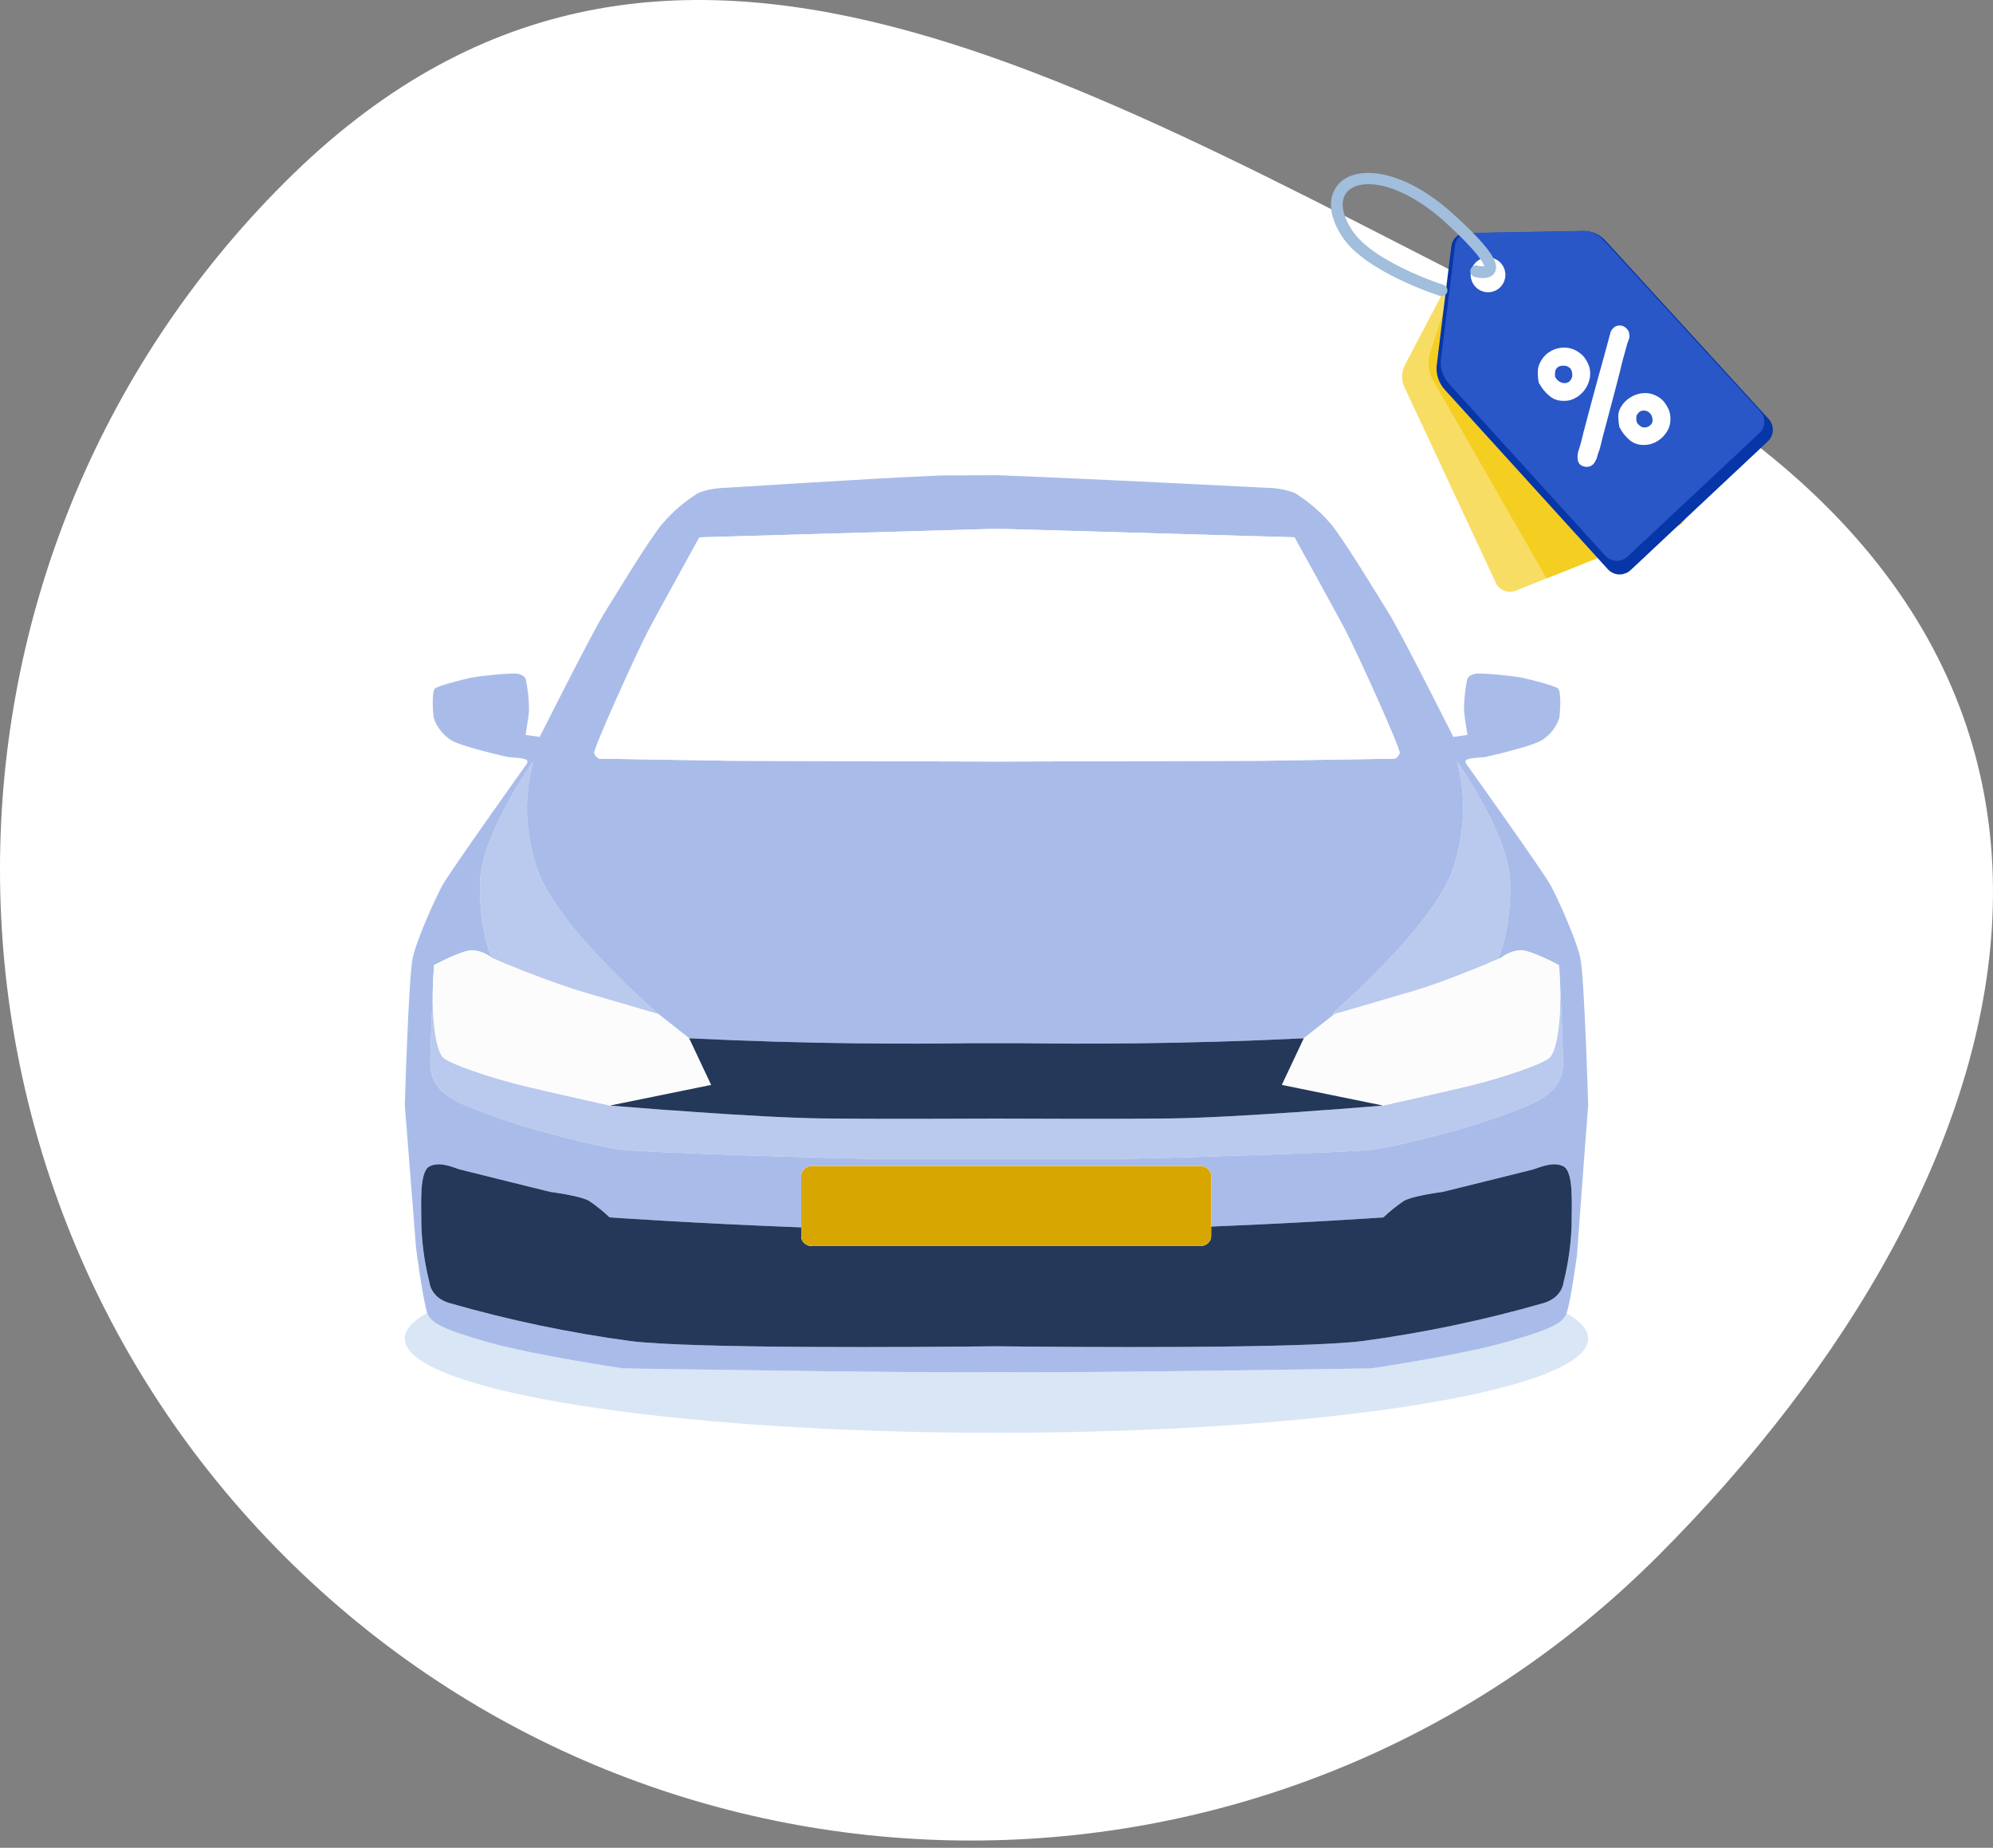 <?xml version="1.0" encoding="UTF-8"?> <svg xmlns="http://www.w3.org/2000/svg" width="192" height="178" viewBox="0 0 192 178" fill="none"><rect x="0" y="0" width="192" height="178" fill="#808080" stroke="none"/><path d="M159.703 149.912C123.18 186.435 63.915 186.435 27.392 149.912C-9.131 113.389 -9.131 54.124 27.392 17.601C63.915 -18.922 105.372 9.151 151.707 32.063C211.822 61.667 196.226 113.389 159.703 149.912Z" fill="white"></path><path d="M153 128.952C153 133.964 127.483 138.024 96.002 138.024C64.522 138.024 39 133.964 39 128.952C39 128.091 39.75 127.262 41.154 126.474C41.177 126.539 41.204 126.603 41.234 126.665C41.644 127.43 42.509 128.036 47.068 129.312C51.631 130.588 59.979 131.818 59.979 131.818C59.979 131.818 89.045 132.301 96.002 132.173C102.985 132.301 132.116 131.818 132.116 131.818C132.116 131.818 140.464 130.588 145.022 129.312C149.586 128.036 150.451 127.43 150.856 126.665C150.88 126.616 150.9 126.566 150.916 126.515C152.275 127.289 153 128.105 153 128.952Z" fill="#D9E6F5"></path><path d="M152.23 92.211C151.82 90.448 150.126 86.639 149.381 85.281C148.636 83.919 141.304 73.649 141.304 73.649C141.248 73.601 141.21 73.538 141.195 73.47C141.18 73.402 141.188 73.331 141.219 73.266C141.304 73.002 142.993 72.943 142.993 72.943C142.993 72.943 147.762 71.9 148.641 71.239C149.396 70.722 149.948 69.996 150.216 69.17C150.306 68.615 150.426 66.601 150.096 66.323C149.761 66.049 147.582 65.498 146.702 65.302C145.822 65.111 142.553 64.778 142.068 64.915C141.584 65.056 141.434 65.193 141.339 65.471C141.138 66.454 141.038 67.451 141.039 68.451C141.099 69.225 141.374 70.797 141.374 70.797L140.009 70.988C140.009 70.988 135.006 61.015 133.776 59.047C132.546 57.074 129.327 51.748 128.143 50.394C127.178 49.279 126.036 48.302 124.754 47.496C123.947 47.188 123.084 47.018 122.209 46.995C122.184 46.995 122.159 46.994 122.135 46.991C122.09 46.991 122.035 46.991 121.965 46.986C121.335 46.954 119.58 46.868 117.186 46.749C117.051 46.74 116.921 46.731 116.781 46.727C116.621 46.722 116.461 46.713 116.301 46.704C116.181 46.695 116.061 46.69 115.936 46.685C115.903 46.686 115.87 46.685 115.836 46.681C115.142 46.645 114.412 46.608 113.652 46.572C113.327 46.558 113.002 46.54 112.667 46.526C112.258 46.503 111.838 46.485 111.413 46.462C108.379 46.316 105.05 46.157 101.901 46.02C101.561 46.002 101.221 45.988 100.886 45.975C99.197 45.902 97.582 45.834 96.108 45.779L90.634 45.802C82.227 46.175 70.13 46.995 69.796 46.995C69.766 46.995 69.735 46.996 69.706 47C69.672 46.999 69.639 47.001 69.606 47.004C69.561 47.004 69.516 47.009 69.466 47.014H69.456C68.695 47.056 67.949 47.219 67.251 47.496C65.967 48.3 64.824 49.277 63.862 50.394C62.678 51.748 59.454 57.074 58.229 59.047C56.999 61.015 51.996 70.988 51.996 70.988L50.631 70.797C50.631 70.797 50.906 69.225 50.966 68.451C50.966 67.451 50.864 66.453 50.661 65.471C50.571 65.193 50.422 65.056 49.937 64.915C49.452 64.778 46.178 65.111 45.303 65.302C44.423 65.498 42.244 66.049 41.909 66.323C41.574 66.601 41.699 68.615 41.789 69.17C42.057 69.996 42.609 70.722 43.364 71.239C44.243 71.9 49.007 72.943 49.007 72.943C49.007 72.943 50.701 73.002 50.781 73.266C50.812 73.33 50.821 73.401 50.806 73.469C50.792 73.537 50.756 73.6 50.701 73.649C50.701 73.649 43.369 83.919 42.624 85.281C41.879 86.639 40.18 90.448 39.77 92.211C39.36 93.975 39 106.472 39 106.472L40.085 120.273C40.085 120.273 40.739 125.23 41.154 126.474C41.177 126.539 41.204 126.603 41.234 126.665C41.644 127.431 42.509 128.037 47.068 129.313C51.631 130.588 59.979 131.818 59.979 131.818C59.979 131.818 89.045 132.301 96.002 132.174C102.985 132.301 132.116 131.818 132.116 131.818C132.116 131.818 140.464 130.588 145.022 129.313C149.586 128.037 150.451 127.431 150.856 126.665C150.88 126.617 150.9 126.566 150.916 126.515C151.241 125.617 151.715 122.401 151.915 120.97C151.915 120.952 151.92 120.938 151.92 120.92C152.295 115.667 153 106.472 153 106.472C153 106.472 152.64 93.975 152.23 92.211ZM62.483 60.705C63.477 58.823 67.026 52.404 67.356 51.807C67.363 51.791 67.372 51.776 67.381 51.761L95.243 50.959H96.842L124.704 51.761C124.713 51.776 124.722 51.791 124.729 51.807C125.059 52.404 128.607 58.823 129.602 60.705C130.647 62.678 134.951 72.164 134.836 72.551C134.8 72.665 134.74 72.771 134.658 72.862C134.577 72.954 134.476 73.029 134.361 73.084L132.461 73.116L121.565 73.289L96.043 73.362L70.52 73.289L68.206 73.253L57.729 73.084C57.614 73.03 57.512 72.955 57.43 72.863C57.349 72.771 57.289 72.665 57.254 72.551C57.134 72.164 61.438 62.678 62.483 60.705ZM41.489 101.018C41.489 100.449 41.589 98.025 41.684 95.988V95.843C41.689 95.063 41.719 94.234 41.794 93.387C41.798 93.353 41.8 93.32 41.799 93.287C41.803 93.258 41.805 93.229 41.804 93.2C41.808 93.173 41.81 93.145 41.809 93.118C41.809 93.072 41.814 93.022 41.819 92.972C41.819 92.972 44.513 91.51 45.528 91.537C46.209 91.594 46.853 91.846 47.367 92.257C47.367 92.257 46.118 89.564 46.248 84.967C46.378 80.37 51.356 73.362 51.356 73.362C50.458 76.772 50.591 80.34 51.741 83.687C53.656 89.332 63.413 97.674 63.413 97.674L66.392 100.021C77.903 100.59 87.785 100.576 93.448 100.494H98.547C104.215 100.576 114.092 100.59 125.603 100.021L128.587 97.674C128.587 97.674 128.817 97.606 129.207 97.496C128.912 97.556 128.617 97.615 128.313 97.674C128.313 97.674 138.07 89.332 139.984 83.687C140.413 82.418 140.701 81.112 140.844 79.791C141.093 77.655 140.937 75.496 140.384 73.408C140.379 73.399 140.379 73.389 140.374 73.385C140.371 73.378 140.369 73.37 140.369 73.362C140.369 73.366 140.371 73.369 140.374 73.371C140.574 73.654 145.352 80.465 145.477 84.967C145.607 89.564 144.358 92.257 144.358 92.257C144.358 92.257 143.918 92.503 143.088 92.904C144.018 92.521 144.628 92.257 144.628 92.257C145.143 91.847 145.786 91.595 146.467 91.537C147.487 91.51 150.176 92.972 150.176 92.972C150.175 92.986 150.177 93 150.181 93.013C150.191 92.999 150.203 92.985 150.216 92.972C150.216 92.972 150.546 99.993 150.546 101.018C150.546 102.044 150.741 103.069 150.216 104.094C149.691 105.119 148.836 105.748 147.172 106.5C144.863 107.447 142.491 108.259 140.069 108.933C138.494 109.343 134.671 110.404 132.291 110.732C129.907 111.06 110.063 111.63 108.069 111.63H83.971C81.972 111.63 62.128 111.06 59.744 110.732C57.364 110.404 53.541 109.343 51.966 108.933C49.544 108.259 47.172 107.447 44.863 106.5C43.199 105.748 42.344 105.119 41.819 104.094C41.294 103.069 41.489 102.044 41.489 101.018ZM151.4 118.15C151.332 119.942 151.077 121.723 150.641 123.471C150.591 123.868 150.433 124.248 150.181 124.574C149.928 124.9 149.59 125.164 149.196 125.34C149.053 125.408 148.904 125.466 148.751 125.513C143.023 127.162 137.159 128.393 131.217 129.194C125.074 129.937 103.45 129.773 95.998 129.691C88.545 129.773 66.921 129.937 60.778 129.194C54.837 128.393 48.975 127.162 43.249 125.513C43.093 125.468 42.943 125.41 42.799 125.34C42.405 125.164 42.067 124.9 41.814 124.574C41.562 124.248 41.404 123.868 41.354 123.471C40.918 121.723 40.663 119.942 40.594 118.15C40.594 116.068 40.365 112.906 41.369 112.363C42.374 111.821 43.839 112.532 44.293 112.655C44.753 112.778 53.016 114.819 53.016 114.819C53.016 114.819 55.94 115.193 56.764 115.694C57.465 116.172 58.122 116.701 58.729 117.275C58.729 117.275 66.921 117.845 77.183 118.236V113.275C77.184 113.025 77.293 112.785 77.487 112.608C77.681 112.432 77.944 112.332 78.218 112.332H115.636C115.911 112.332 116.174 112.432 116.368 112.608C116.561 112.785 116.671 113.025 116.671 113.275V118.159C126.048 117.781 133.271 117.275 133.271 117.275C133.877 116.699 134.534 116.171 135.235 115.694C136.055 115.193 138.979 114.819 138.979 114.819C138.979 114.819 147.247 112.778 147.702 112.655C148.156 112.532 149.621 111.821 150.626 112.363C151.63 112.906 151.4 116.068 151.4 118.15Z" fill="#A9BCE9"></path><path opacity="0.8" d="M150.216 104.094C149.691 105.119 148.837 105.748 147.172 106.5C144.863 107.447 142.491 108.259 140.069 108.933C138.495 109.343 134.671 110.404 132.292 110.732C129.907 111.06 110.063 111.63 108.069 111.63H83.972C81.972 111.63 62.128 111.06 59.744 110.732C57.365 110.404 53.541 109.343 51.966 108.933C49.545 108.259 47.172 107.447 44.864 106.5C43.199 105.748 42.344 105.119 41.819 104.094C41.295 103.069 41.489 102.044 41.489 101.018C41.489 100.449 41.59 98.025 41.684 95.988C41.684 99.023 42.119 101.388 42.729 101.902C43.529 102.581 47.313 103.784 49.492 104.358C51.666 104.932 58.769 106.5 58.769 106.5C58.769 106.5 60.914 106.682 63.933 106.91C65.062 107.028 66.122 107.096 67.142 107.137H67.152C71.28 107.424 76.054 107.702 79.283 107.743C84.181 107.803 91.994 107.775 95.998 107.757H96.018C100.027 107.775 107.819 107.803 112.713 107.743C115.937 107.702 120.695 107.424 124.819 107.137C124.841 107.14 124.862 107.14 124.884 107.137C125.924 107.096 127.008 107.028 128.158 106.901H128.183C131.137 106.677 133.226 106.5 133.226 106.5C133.226 106.5 140.329 104.932 142.509 104.358C144.683 103.784 148.467 102.581 149.266 101.902C150.066 101.223 150.566 97.387 150.181 93.013C150.191 92.999 150.203 92.985 150.216 92.972C150.216 92.972 150.546 99.993 150.546 101.018C150.546 102.044 150.741 103.069 150.216 104.094Z" fill="#A9BCE9"></path><path d="M151.401 118.15C151.332 119.942 151.078 121.724 150.641 123.472C150.592 123.869 150.434 124.248 150.181 124.574C149.929 124.901 149.59 125.164 149.197 125.34C149.054 125.408 148.905 125.466 148.752 125.513C143.023 127.162 137.16 128.393 131.217 129.194C125.074 129.937 103.451 129.773 95.998 129.691C88.545 129.773 66.922 129.937 60.779 129.194C54.838 128.394 48.976 127.162 43.249 125.513C43.094 125.468 42.943 125.41 42.799 125.34C42.406 125.164 42.067 124.901 41.815 124.574C41.562 124.248 41.404 123.869 41.355 123.472C40.918 121.724 40.664 119.942 40.595 118.15C40.595 116.068 40.365 112.906 41.37 112.364C42.374 111.822 43.839 112.532 44.294 112.655C44.754 112.778 53.016 114.82 53.016 114.82C53.016 114.82 55.94 115.193 56.765 115.694C57.465 116.172 58.123 116.701 58.729 117.275C58.729 117.275 66.922 117.845 77.184 118.237V119.089C77.184 119.213 77.21 119.335 77.262 119.45C77.314 119.564 77.39 119.668 77.486 119.756C77.582 119.844 77.697 119.913 77.822 119.96C77.948 120.008 78.082 120.032 78.218 120.032H115.637C115.773 120.032 115.907 120.008 116.033 119.96C116.159 119.913 116.273 119.844 116.369 119.756C116.465 119.668 116.541 119.564 116.593 119.45C116.645 119.335 116.672 119.213 116.672 119.089V118.159C126.049 117.781 133.271 117.275 133.271 117.275C133.877 116.7 134.534 116.171 135.236 115.694C136.056 115.193 138.98 114.82 138.98 114.82C138.98 114.82 147.247 112.778 147.702 112.655C148.157 112.532 149.621 111.822 150.626 112.364C151.631 112.906 151.401 116.068 151.401 118.15Z" fill="#243859"></path><path d="M66.392 100.021L63.413 97.674C63.41 97.674 63.407 97.674 63.405 97.674C63.402 97.673 63.4 97.671 63.398 97.67C63.388 97.665 63.373 97.665 63.363 97.661C62.868 97.515 58.749 96.312 55.735 95.428C52.897 94.502 50.111 93.447 47.388 92.266C47.38 92.264 47.374 92.261 47.368 92.257C46.853 91.846 46.209 91.594 45.528 91.537C44.514 91.51 41.819 92.972 41.819 92.972C41.815 93.022 41.809 93.072 41.809 93.118C41.81 93.145 41.808 93.173 41.804 93.2C41.805 93.229 41.804 93.258 41.8 93.287C41.8 93.32 41.799 93.353 41.794 93.387C41.72 94.234 41.69 95.064 41.685 95.843V95.988C41.685 99.023 42.119 101.388 42.729 101.902C43.529 102.581 47.313 103.784 49.492 104.358C51.666 104.932 58.769 106.5 58.769 106.5L59.859 106.276H59.864L68.511 104.513L66.392 100.021Z" fill="#FCFCFC"></path><path d="M149.266 101.902C148.467 102.581 144.683 103.784 142.509 104.358C140.329 104.932 133.226 106.5 133.226 106.5L132.157 106.281L123.484 104.513L125.604 100.021L128.588 97.674C128.588 97.674 128.818 97.606 129.208 97.496C129.21 97.494 129.214 97.492 129.218 97.492C130.557 97.096 133.786 96.153 136.26 95.428C138.36 94.813 141.294 93.642 143.073 92.913C143.078 92.904 143.083 92.904 143.088 92.904C144.018 92.521 144.628 92.257 144.628 92.257C145.143 91.847 145.787 91.595 146.467 91.537C147.487 91.51 150.176 92.972 150.176 92.972C150.175 92.986 150.177 93 150.181 93.013C150.566 97.387 150.066 101.224 149.266 101.902Z" fill="#FCFCFC"></path><path d="M133.227 106.499C133.227 106.499 131.137 106.677 128.183 106.9H128.158C127.149 106.973 126.044 107.055 124.884 107.137C124.863 107.139 124.841 107.139 124.819 107.137C120.696 107.424 115.937 107.702 112.713 107.743C107.819 107.802 100.027 107.775 96.018 107.756H95.998C91.994 107.775 84.182 107.802 79.283 107.743C76.054 107.702 71.281 107.424 67.152 107.137H67.142C66.007 107.059 64.923 106.982 63.933 106.909C60.914 106.681 58.77 106.499 58.77 106.499L59.859 106.276H59.864L68.511 104.512L66.392 100.02C77.904 100.59 87.786 100.576 93.449 100.494H98.547C104.216 100.576 114.093 100.59 125.604 100.02L123.485 104.512L132.157 106.28L133.227 106.499Z" fill="#243859"></path><path opacity="0.8" d="M63.413 97.674C63.41 97.675 63.407 97.674 63.404 97.674C63.402 97.673 63.4 97.671 63.398 97.67C63.388 97.665 63.373 97.665 63.362 97.661C62.868 97.515 58.749 96.312 55.735 95.428C52.896 94.502 50.11 93.447 47.387 92.266C47.38 92.264 47.373 92.261 47.367 92.257C47.367 92.257 46.118 89.564 46.248 84.967C46.378 80.37 51.356 73.362 51.356 73.362C50.458 76.772 50.591 80.34 51.741 83.687C53.656 89.332 63.413 97.674 63.413 97.674Z" fill="#A9BCE9"></path><path opacity="0.8" d="M144.358 92.258C144.358 92.258 143.918 92.504 143.088 92.905C143.083 92.905 143.078 92.905 143.073 92.914C141.294 93.643 138.359 94.814 136.26 95.429C133.786 96.153 130.557 97.097 129.217 97.493C129.213 97.493 129.21 97.495 129.207 97.498C128.912 97.557 128.617 97.616 128.312 97.675C128.312 97.675 138.07 89.333 139.984 83.688C140.413 82.419 140.701 81.114 140.844 79.792C141.093 77.656 140.937 75.497 140.384 73.409C140.379 73.4 140.379 73.391 140.374 73.386V73.372C140.574 73.655 145.352 80.466 145.477 84.968C145.607 89.565 144.358 92.258 144.358 92.258Z" fill="#A9BCE9"></path><path d="M115.637 112.332H78.218C77.647 112.332 77.184 112.754 77.184 113.275V119.088C77.184 119.609 77.647 120.032 78.218 120.032H115.637C116.208 120.032 116.671 119.609 116.671 119.088V113.275C116.671 112.754 116.208 112.332 115.637 112.332Z" fill="#FCFCFC"></path><path d="M115.637 112.332H78.218C77.647 112.332 77.184 112.754 77.184 113.275V119.088C77.184 119.609 77.647 120.032 78.218 120.032H115.637C116.208 120.032 116.671 119.609 116.671 119.088V113.275C116.671 112.754 116.208 112.332 115.637 112.332Z" fill="#D8A600"></path><path d="M129.602 60.705C128.608 58.823 125.059 52.404 124.729 51.807C124.722 51.791 124.713 51.776 124.704 51.761L96.842 50.959H95.243L67.381 51.761C67.372 51.776 67.363 51.791 67.356 51.807C67.026 52.404 63.477 58.823 62.483 60.705C61.438 62.678 57.134 72.164 57.254 72.551C57.289 72.665 57.349 72.771 57.43 72.863C57.512 72.955 57.614 73.03 57.729 73.084L68.206 73.253L70.52 73.289L96.043 73.362L121.565 73.289L132.461 73.116L134.361 73.084C134.476 73.029 134.577 72.954 134.659 72.862C134.74 72.771 134.8 72.665 134.836 72.551C134.951 72.164 130.647 62.678 129.602 60.705Z" fill="white"></path><g clip-path="url(#clip0_11246_168547)"><path d="M162.073 50.383C161.945 50.519 161.797 50.602 161.614 50.668L155.893 52.946L150.932 54.95L148.987 55.713L146.04 56.899C145.29 57.2 144.426 56.858 144.117 56.166L135.315 37.328C134.97 36.62 135.001 35.805 135.37 35.106L138.422 29.299L140.091 26.136C140.367 25.59 141.048 25.343 141.678 25.532L142.283 25.73L144.257 26.355L151.884 28.773C152.586 28.995 153.181 29.494 153.481 30.159L153.51 30.238L158.371 40.562L162.035 48.313L162.316 48.926C162.585 49.424 162.469 50.002 162.073 50.383Z" fill="#F8DD64"></path><path d="M162.073 50.383C161.944 50.519 161.797 50.602 161.613 50.668L155.893 52.947L150.932 54.95L148.987 55.713L138.055 36.634C137.584 35.823 137.505 34.869 137.781 33.995L139.228 29.484L141.276 26.302C141.504 25.952 141.878 25.757 142.273 25.703C142.528 25.671 142.775 25.7 143.025 25.818L144.282 26.345L153.526 30.202L153.562 30.219C154.293 30.52 154.89 31.108 155.147 31.818L158.388 40.526L162.073 50.383Z" fill="#F5CE22"></path><path d="M139.822 23.674L138.42 35.104C138.294 35.983 138.591 36.887 139.182 37.536L154.887 54.828C155.477 55.478 156.465 55.507 157.084 54.926L170.305 42.523C170.924 41.942 170.96 40.976 170.379 40.353L154.65 23.159C154.115 22.579 153.339 22.235 152.546 22.254L141.191 22.464C140.486 22.481 139.927 22.981 139.822 23.674Z" fill="#0736A8"></path><path d="M140.181 23.603L138.819 34.572C138.71 35.415 138.988 36.267 139.553 36.926L154.658 53.542C155.203 54.148 156.165 54.187 156.767 53.642L169.508 41.71C170.1 41.139 170.129 40.235 169.584 39.629L154.455 23.11C153.929 22.557 153.188 22.23 152.422 22.239L141.507 22.439C140.828 22.447 140.269 22.947 140.181 23.603Z" fill="#2957C8"></path><path d="M143.923 28.053C144.791 27.739 145.238 26.777 144.923 25.905C144.607 25.033 143.648 24.581 142.78 24.895C141.912 25.209 141.465 26.17 141.78 27.042C142.096 27.914 143.055 28.367 143.923 28.053Z" fill="white"></path><path d="M139.078 28.496C138.974 28.534 138.833 28.555 138.726 28.505C138.424 28.406 131.453 26.166 129.273 22.759C127.23 19.57 128.701 17.907 129.201 17.488C131.079 15.885 135.369 16.446 139.94 20.566C144.159 24.366 144.375 25.538 144.006 26.237C143.561 27.053 142.292 26.738 142.061 26.673C141.768 26.6 141.592 26.277 141.664 25.983C141.735 25.69 142.056 25.514 142.349 25.587C142.58 25.652 142.854 25.672 142.994 25.651C142.916 25.352 142.421 24.311 139.195 21.371C135.157 17.743 131.42 17.072 129.946 18.319C129.058 19.057 129.168 20.506 130.234 22.143C132.177 25.22 138.988 27.428 139.05 27.435C139.352 27.534 139.493 27.84 139.421 28.134C139.364 28.304 139.236 28.439 139.078 28.496Z" fill="#A1BEDD"></path><path d="M148.252 36.903C148.161 36.489 148.133 36.083 148.156 35.658C148.19 35.259 148.347 34.874 148.628 34.505C148.925 34.1 149.306 33.843 149.716 33.665C150.135 33.513 150.556 33.45 150.989 33.502C151.422 33.553 151.806 33.712 152.175 33.995C152.534 34.252 152.818 34.626 153.006 35.063C153.175 35.449 153.229 35.846 153.179 36.28C153.12 36.689 152.989 37.063 152.76 37.414C152.532 37.764 152.249 38.046 151.911 38.257C151.546 38.478 151.18 38.611 150.766 38.612C150.185 38.644 149.687 38.496 149.299 38.161C148.885 37.834 148.566 37.444 148.306 36.972L148.252 36.903ZM155.169 31.959C155.286 31.708 155.458 31.527 155.657 31.425C155.867 31.349 156.069 31.336 156.265 31.384C156.46 31.433 156.622 31.552 156.776 31.735C156.931 31.917 156.981 32.137 156.972 32.438C156.974 32.526 156.95 32.624 156.9 32.731C156.876 32.829 156.843 32.901 156.793 33.008C156.712 33.276 156.657 33.534 156.6 33.703C156.553 33.899 156.495 34.068 156.448 34.264C156.391 34.434 156.343 34.629 156.296 34.825C156.248 35.021 156.167 35.288 156.105 35.608C155.827 36.721 155.539 37.807 155.251 38.894C154.963 39.98 154.674 41.066 154.386 42.153C154.322 42.384 154.284 42.606 154.22 42.838C154.156 43.07 154.117 43.292 154.017 43.507C153.96 43.676 153.903 43.846 153.856 44.041C153.808 44.237 153.715 44.39 153.622 44.542C153.529 44.695 153.418 44.795 153.27 44.878C153.122 44.961 152.956 44.992 152.708 44.962C152.425 44.916 152.237 44.806 152.108 44.614C152.015 44.439 151.965 44.219 151.977 44.007C151.98 43.768 152.018 43.546 152.108 43.305C152.173 43.073 152.246 42.868 152.294 42.672C152.358 42.44 152.413 42.182 152.477 41.951C152.532 41.693 152.596 41.461 152.661 41.23C153.077 39.68 153.467 38.14 153.894 36.617C154.336 35.058 154.753 33.508 155.169 31.959ZM150.001 35.436C149.889 35.536 149.849 35.67 149.818 35.83C149.787 35.99 149.808 36.131 149.813 36.308C149.97 36.578 150.151 36.751 150.392 36.843C150.596 36.917 150.808 36.93 150.992 36.864C151.175 36.797 151.303 36.661 151.403 36.447C151.503 36.232 151.489 36.029 151.411 35.73C151.363 35.598 151.289 35.476 151.173 35.399C151.056 35.322 150.939 35.246 150.789 35.24C150.665 35.226 150.515 35.221 150.375 35.242C150.208 35.272 150.087 35.346 150.001 35.436ZM156.017 41.176C155.946 40.815 155.91 40.471 155.9 40.117C155.891 39.763 156.005 39.424 156.217 39.109C156.505 38.678 156.867 38.368 157.293 38.155C157.719 37.941 158.131 37.851 158.581 37.867C159.031 37.883 159.44 38.032 159.826 38.28C160.212 38.527 160.495 38.901 160.738 39.408C160.926 39.846 160.954 40.252 160.904 40.687C160.854 41.122 160.688 41.48 160.424 41.813C160.186 42.138 159.867 42.402 159.493 42.596C159.119 42.791 158.707 42.881 158.257 42.865C157.745 42.842 157.336 42.693 156.948 42.357C156.596 42.038 156.286 41.674 156.072 41.245L156.017 41.176ZM157.653 40.048C157.631 40.235 157.626 40.385 157.657 40.553C157.688 40.72 157.762 40.842 157.924 40.962C158.06 41.091 158.167 41.142 158.326 41.173C158.476 41.179 158.626 41.184 158.748 41.11C158.879 41.063 158.99 40.963 159.093 40.837C159.195 40.71 159.226 40.55 159.195 40.383C159.171 40.153 159.105 39.969 158.959 39.813C158.824 39.684 158.671 39.59 158.512 39.559C158.352 39.527 158.186 39.558 158.002 39.624C157.864 39.733 157.736 39.869 157.653 40.048Z" fill="white"></path></g><defs><clipPath id="clip0_11246_168547"><rect width="33" height="45" fill="white" transform="translate(127.328 17.957) rotate(-19.894)"></rect></clipPath></defs></svg> 